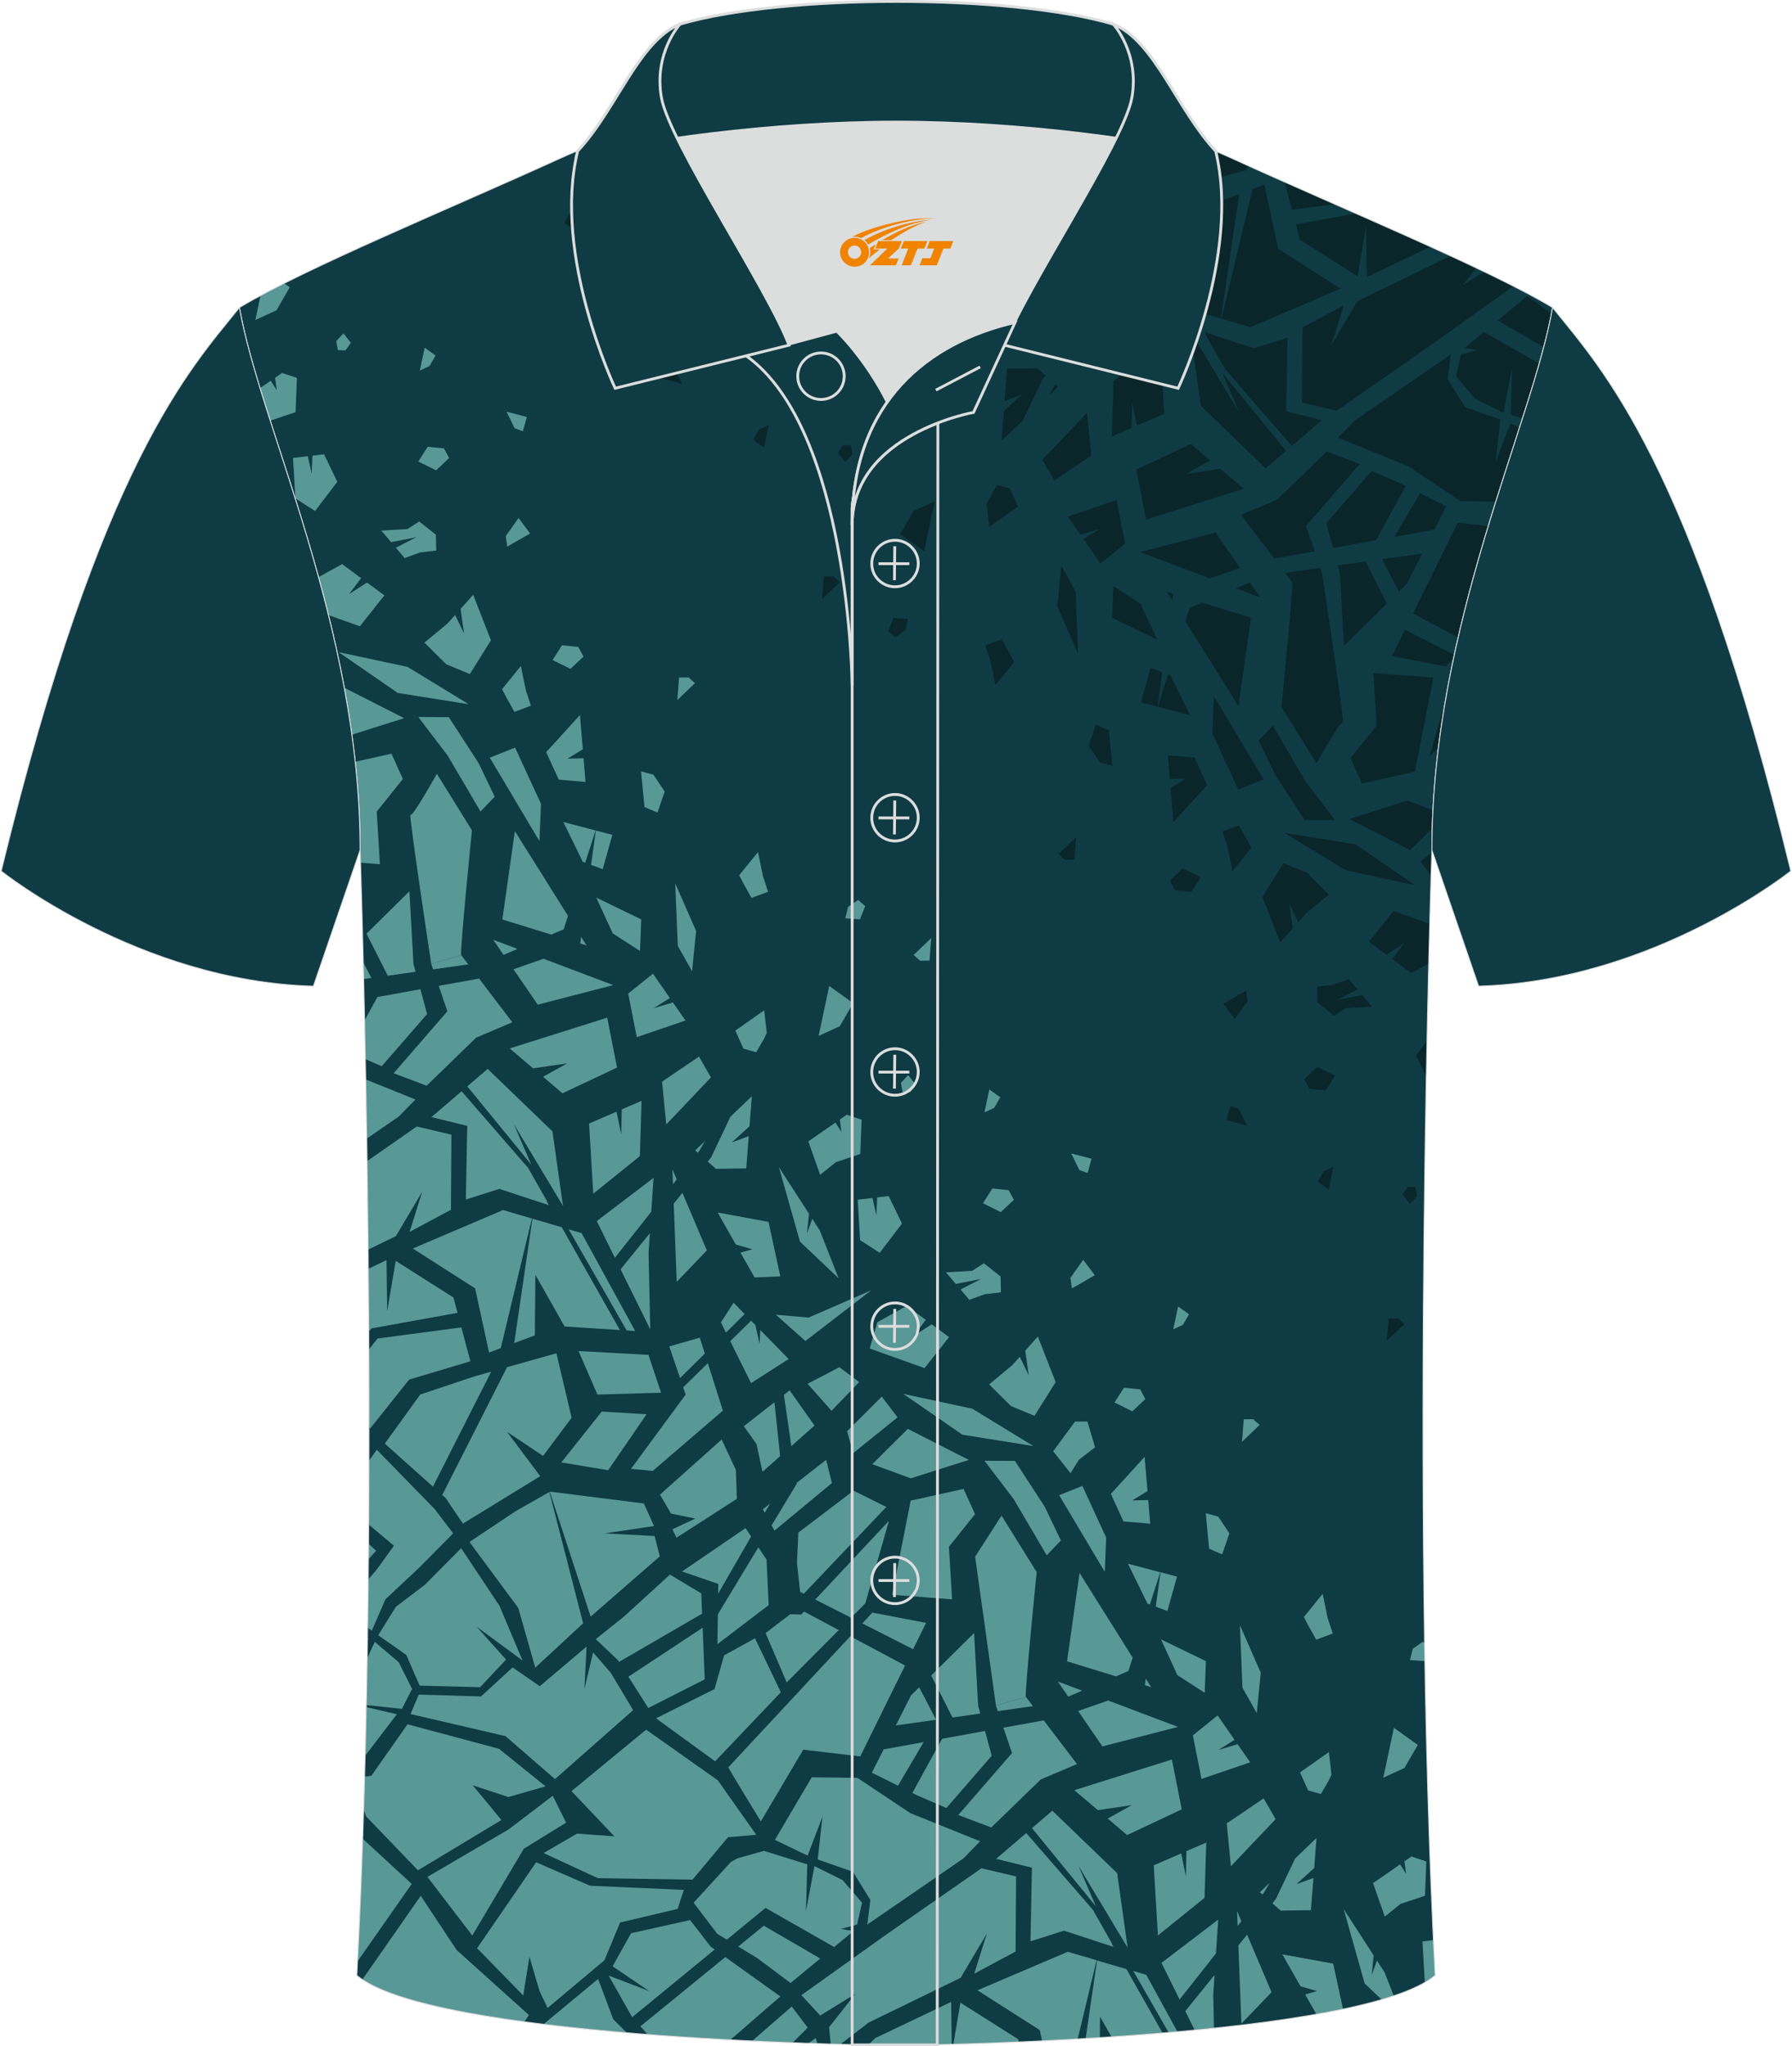 <?xml version="1.0" encoding="utf-8"?>
<!-- Generator: Adobe Illustrator 24.0.1, SVG Export Plug-In . SVG Version: 6.00 Build 0)  -->
<svg xmlns="http://www.w3.org/2000/svg" xmlns:xlink="http://www.w3.org/1999/xlink" version="1.1" id="图层_1" x="0px" y="0px" width="379.8px" height="433.5px" viewBox="0 0 379.72 433.73" enable-background="new 0 0 379.72 433.73" xml:space="preserve">
<g>
	<g>
		<path fill-rule="evenodd" clip-rule="evenodd" fill="#0F3B44" d="M76.22,180.19c0,0,4.68,137.15-0.7,238.51    c15.6,13.14,104.62,14.84,114.34,14.81c9.72,0.03,98.74-1.67,114.34-14.82c-5.38-101.36-0.7-238.51-0.7-238.51    c0-47.79,21.31-90.25,25.59-115c-13.68-8.25-45.44-21.32-67.38-31.34c-5.84-2.66-10.73-4.57-15.09-5.94l-113.56-0.01    c-4.32,1.37-9.2,3.29-15.06,5.95C96.06,43.86,64.3,56.93,50.63,65.18C54.91,89.94,76.22,132.4,76.22,180.19z"/>
		<path fill-rule="evenodd" clip-rule="evenodd" fill="#589897" d="M76.77,389.72l10.4,9.59l-11.5,16.42    C76.1,407.26,76.47,398.56,76.77,389.72z"/>
		<path fill-rule="evenodd" clip-rule="evenodd" fill="#589897" d="M159.34,432.61l8.41-7.32l3.39,4.46l-3.22,3.23    C165.22,432.88,162.35,432.75,159.34,432.61L159.34,432.61z M171.21,433.1l1.64-1.12l0.34,1.19L171.21,433.1z"/>
		<path fill-rule="evenodd" clip-rule="evenodd" fill="#589897" d="M183.89,433.45l1.62-1.49l16.05-7.65l0.12,9    c-5.87,0.16-10.1,0.21-11.82,0.2C188.78,433.52,186.72,433.5,183.89,433.45L183.89,433.45z M202.02,433.3l1.5-8.83l12.24,7.75    l0.16,0.59C210.72,433.03,206,433.19,202.02,433.3z"/>
		<polygon fill-rule="evenodd" clip-rule="evenodd" fill="#589897" points="173.8,415.11 167.5,420.31 160.38,414.99 156.4,412.58     161.82,408.16   "/>
		<polygon fill-rule="evenodd" clip-rule="evenodd" fill="#589897" points="153.98,411.12 151.97,409.9 146.94,403.29     154.88,394.61 156.32,393.85 161.87,392.3 171.05,395.16 170.77,405.06 172.57,395.54 178.52,398.48 182.66,403.28 181.61,407.92     178.2,408.85 180.84,409.3 176.74,412.68 162.2,404.39   "/>
		<polygon fill-rule="evenodd" clip-rule="evenodd" fill="#589897" points="136.87,366.61 152.07,377.34 160.23,388.9     154.23,389.41 146.71,398.4 126.64,398.09 115.12,392.76 122.24,388.64 130.14,389.22 121.05,379.64   "/>
		<polygon fill-rule="evenodd" clip-rule="evenodd" fill="#589897" points="133.87,427.47 128.91,418.72 137.52,422.02     129.76,416.77 133.69,409.75 146.2,406.96 150.55,412.59 151.42,413.21 133.93,427.54   "/>
		<path fill-rule="evenodd" clip-rule="evenodd" fill="#589897" d="M165.34,423.15l-10.61,9.22c-5.6-0.3-11.52-0.67-17.53-1.14    l-1.54-1.74l18-14.68L165.34,423.15z"/>
		<polygon fill-rule="evenodd" clip-rule="evenodd" fill="#589897" points="101.03,412.93 113.55,394.72 125,399.69 144.87,400.57     143.55,404.6 131.36,407.48 128.02,415.5 115.98,425.6 114.27,422.03 112.13,414.75 110.82,422.96   "/>
		<path fill-rule="evenodd" clip-rule="evenodd" fill="#589897" d="M115.2,429.08l0.18-0.26l11.31-9.37l3.21,8.54l2.8,2.79    l-0.02,0.08C126.79,430.37,120.88,429.78,115.2,429.08z"/>
		<path fill-rule="evenodd" clip-rule="evenodd" fill="#589897" d="M238.72,417.35l7.68,13.57c-3.64,0.31-7.27,0.58-10.84,0.82    l-2.43-4.3l-0.04,4.47c-1.01,0.06-2.02,0.13-3.02,0.19l2.42-16.56L238.72,417.35z"/>
		<path fill-rule="evenodd" clip-rule="evenodd" fill="#589897" d="M242.94,418.58l6.6,12.06c-0.62,0.06-1.25,0.11-1.87,0.16    l-7.49-13.04L242.94,418.58z"/>
		<path fill-rule="evenodd" clip-rule="evenodd" fill="#589897" d="M220.85,432.58l-0.5-2.29l-13.22-8.44l19.15-8.16l6.12,1.79    l-4.01,16.69C225.81,432.33,223.29,432.46,220.85,432.58z"/>
		<polygon fill-rule="evenodd" clip-rule="evenodd" fill="#589897" points="215.22,413.64 206.45,418.33 209.12,409.84     203.55,419.22 184.07,428.68 178.06,433.31 176.01,433.26 175.67,429.67 181.22,422.63 173.79,427.2 169.8,422.88 187.72,410.09     207.98,395.99 215.33,397.72   "/>
		<polygon fill-rule="evenodd" clip-rule="evenodd" fill="#589897" points="223.01,383.78 236.76,397.02 238.98,412.83     228.57,395.5 232.25,404.06 218.69,387.48   "/>
		<polygon fill-rule="evenodd" clip-rule="evenodd" fill="#589897" points="235.55,411.75 235.93,412.64 225.48,409.21     218.38,411.47 218.68,395.86 211.09,393.99 217.48,388.52 231.61,404.79   "/>
		<polygon fill-rule="evenodd" clip-rule="evenodd" fill="#589897" points="211.04,361.51 217.41,359.68 218.9,361.63     211.44,362.68   "/>
		<polygon fill-rule="evenodd" clip-rule="evenodd" fill="#589897" points="210.07,387.34 203.07,384.7 214.46,371.57     212.63,366.19 221.19,364.64 228.24,373.9 220.56,377.16   "/>
		<path fill-rule="evenodd" clip-rule="evenodd" fill="#589897" d="M251.21,426.26l6.2-7.67l-0.28,4.19l0.16,7.12    c-1.36,0.14-2.72,0.28-4.09,0.41L251.21,426.26z"/>
		<polygon fill-rule="evenodd" clip-rule="evenodd" fill="#589897" points="246.15,416.04 258.19,406.87 257.71,414.04 250,423.81       "/>
		<polygon fill-rule="evenodd" clip-rule="evenodd" fill="#589897" points="245.4,410.23 244.51,395.36 250.34,392.84     251.33,397.68 251.44,392.36 255.65,390.54 255.29,402.26   "/>
		<polygon fill-rule="evenodd" clip-rule="evenodd" fill="#589897" points="248.36,372.93 250.45,383.5 238.87,388.95     234.76,385.45 239.86,382.61 232.65,383.66 227.68,379.44   "/>
		<polygon fill-rule="evenodd" clip-rule="evenodd" fill="#589897" points="269.5,422.26 263.1,428.91 262.46,412.34 264.31,410.06       "/>
		<polygon fill-rule="evenodd" clip-rule="evenodd" fill="#589897" points="262.18,405.05 263.1,407.22 262.3,408.23   "/>
		<polygon fill-rule="evenodd" clip-rule="evenodd" fill="#589897" points="293.19,376.79 295.44,366.21 300.51,369.85     297.68,374.73   "/>
		<polygon fill-rule="evenodd" clip-rule="evenodd" fill="#589897" points="249.45,334.17 247.41,341.46 244.94,340.54     245.95,333.25   "/>
		<polygon fill-rule="evenodd" clip-rule="evenodd" fill="#589897" points="243.19,339.9 239.05,331.44 245.9,333.24 243.69,340.08       "/>
		<polygon fill-rule="evenodd" clip-rule="evenodd" fill="#589897" points="164.18,389.97 171.98,376.71 181.67,376.82     192.86,384.28 207.71,390.27 204.13,393.92 183.77,407.92 184.42,402.7 180.73,396.73 173.26,394.12 174.27,385.05 171.12,393.31       "/>
		<path fill-rule="evenodd" clip-rule="evenodd" fill="#589897" d="M182.28,372.28l-12.09-1.43l-8.99,15.2c0,0-6.72-10.94-6.9-11.46    l25.87-27.78l11.61,6.2L182.28,372.28z"/>
		<polygon fill-rule="evenodd" clip-rule="evenodd" fill="#589897" points="184.84,341.8 196.24,343.97 193.49,349.56     182.71,344.09   "/>
		<polygon fill-rule="evenodd" clip-rule="evenodd" fill="#589897" points="189.82,365.71 193.04,359.35 194.78,357.63     198.36,364.52   "/>
		<polygon fill-rule="evenodd" clip-rule="evenodd" fill="#589897" points="208.74,366.89 210.16,372.14 200.54,383.22     194.37,380.54 193.33,380.02 199.63,368.54   "/>
		<polygon fill-rule="evenodd" clip-rule="evenodd" fill="#589897" points="190.28,378.49 184.74,375.72 187.25,370.78     195.72,369.25   "/>
		<polygon fill-rule="evenodd" clip-rule="evenodd" fill="#589897" points="197.32,355.13 206.42,346.13 207.28,361.53     207.73,363.2 201.84,364.03   "/>
		<polygon fill-rule="evenodd" clip-rule="evenodd" fill="#589897" points="249.65,366.02 233.63,370.16 228.48,362.66     234.84,360.43   "/>
		<polygon fill-rule="evenodd" clip-rule="evenodd" fill="#589897" points="224.18,356.4 229.34,358.35 226.38,359.61   "/>
		<path fill-rule="evenodd" clip-rule="evenodd" fill="#589897" d="M206.64,329.94l5.6-8.7l7.45,11.97c0,0-2.65,26.31-2.27,26.47    l-6.37,1.83L206.64,329.94z"/>
		<polygon fill-rule="evenodd" clip-rule="evenodd" fill="#589897" points="274.5,393.91 279.03,389.57 278.54,395.94     274.77,399.36 278.38,398.04 277.84,404.88 271.42,404.97 269.68,403.41 270.4,402.52   "/>
		<polygon fill-rule="evenodd" clip-rule="evenodd" fill="#589897" points="267.58,401.55 267.02,401.06 269.1,399.07 267.9,401.13       "/>
		<polygon fill-rule="evenodd" clip-rule="evenodd" fill="#589897" points="266.97,302.02 263.23,305.6 263.6,300.83 265.6,300.81       "/>
		<polygon fill-rule="evenodd" clip-rule="evenodd" fill="#589897" points="263.33,357.71 262.79,344.46 267.21,354.54     266.36,363.11   "/>
		<polygon fill-rule="evenodd" clip-rule="evenodd" fill="#589897" points="236.5,355.31 226.13,352.12 228.78,333.39     240.05,351.35 239.13,354.19   "/>
		<polygon fill-rule="evenodd" clip-rule="evenodd" fill="#589897" points="243.98,357.61 242.63,357.19 242.83,355.77   "/>
		<polygon fill-rule="evenodd" clip-rule="evenodd" fill="#589897" points="238.09,322.47 235.42,316.64 242.58,308.78     243.19,316.04 239.96,318.02 243.35,317.95 243.76,322.96   "/>
		<path fill-rule="evenodd" clip-rule="evenodd" fill="#589897" d="M284.78,404.61l6.37,9.86l-0.42,4.17l1.12-3.09l1.6,2.47    l1.97,5.02c-0.81,0.27-1.67,0.54-2.56,0.8l-3.62-3.43L284.78,404.61z"/>
		<polygon fill-rule="evenodd" clip-rule="evenodd" fill="#589897" points="252.81,367.82 258.06,363.6 261.65,368.77     258.21,370.92 262.29,369.69 264.97,373.53 254.64,377.05   "/>
		<polygon fill-rule="evenodd" clip-rule="evenodd" fill="#589897" points="259.99,386.48 267.82,381.17 270.36,385.58     260.88,395.56   "/>
		<path fill-rule="evenodd" clip-rule="evenodd" fill="#589897" d="M282.57,416.2l2.09,9.66c-1.81,0.38-3.69,0.74-5.64,1.09    l-2.4-4.22l2.52-0.71l-3.5-1.01l-3.86-6.78L282.57,416.2z"/>
		<polygon fill-rule="evenodd" clip-rule="evenodd" fill="#589897" points="249.54,355.06 246.05,347.47 255.58,352.09     255.32,358.8   "/>
		<polygon fill-rule="evenodd" clip-rule="evenodd" fill="#589897" points="224.45,316.91 229.38,314.95 234.43,325.9     234.13,333.15   "/>
		<polygon fill-rule="evenodd" clip-rule="evenodd" fill="#589897" points="298.84,351.85 299.45,349.44 301.58,347.97     301.95,348.29 302.01,351.94 301.95,352.08   "/>
		<path fill-rule="evenodd" clip-rule="evenodd" fill="#589897" d="M301.99,420.07l-0.5-8.57l2.34-0.28c0.12,2.51,0.24,5,0.37,7.47    c-0.59,0.5-1.3,0.98-2.1,1.45L301.99,420.07z"/>
		<polygon fill-rule="evenodd" clip-rule="evenodd" fill="#589897" points="293.51,406.23 291.01,399.14 296.76,395.16     298.02,397.14 297.68,394.51 299.16,393.49 302.31,394.55 302.04,401.81 296.85,403.54   "/>
		<polygon fill-rule="evenodd" clip-rule="evenodd" fill="#589897" points="277.25,379.48 275.53,375.67 281.66,371.36     282.2,376.16 281.6,377.42 279.96,380.25   "/>
		<polygon fill-rule="evenodd" clip-rule="evenodd" fill="#589897" points="256.26,328.27 255.54,320.72 258.18,321.45 260.56,325     259.02,329.46   "/>
		<polygon fill-rule="evenodd" clip-rule="evenodd" fill="#589897" points="277.25,344.46 276.35,342.73 280.34,337.81     281.38,342.88 282.47,346.23 278.97,347.54   "/>
		<path fill-rule="evenodd" clip-rule="evenodd" fill="#589897" d="M77.79,347.15l0.16,0.1l-0.17,0.62L77.79,347.15L77.79,347.15z     M77.72,351.49l1.61-3.49l5.07,4.3l2.84,5.66l-2.15,4.25l-7.56-0.82C77.6,358.08,77.66,354.78,77.72,351.49L77.72,351.49z     M77.53,361.83c-0.07,3.45-0.15,6.89-0.24,10.32l6.72-8.81L77.53,361.83z"/>
		<polygon fill-rule="evenodd" clip-rule="evenodd" fill="#589897" points="78.01,327.18 79.63,328.69 77.98,330.49   "/>
		<path fill-rule="evenodd" clip-rule="evenodd" fill="#589897" d="M77.5,385l-0.53-1.48c0.07-2.31,0.14-4.64,0.2-6.96l1.43-0.17    l7.68-10.92l19.39,5.19l9.88,7.97l-7.9,2.26l-7.53-2.48l6.07,7.35l-17.7,10.66L77.5,385z"/>
		<polygon fill-rule="evenodd" clip-rule="evenodd" fill="#589897" points="80.06,346.6 83.77,340.6 89.94,335.91 97.65,328.15     105.79,340.38 110.66,351.95 100.93,344.79 107.18,351.76 101.66,357.61 88.85,357.28 86,350.76   "/>
		<path fill-rule="evenodd" clip-rule="evenodd" fill="#589897" d="M77.94,334.77l1.65-1.89l3.81-5.25l-5.36-4.51    c0.03-4.54,0.05-9.04,0.06-13.51l1.66-2.33l12.29,12.59l3.9,5.13l-7.03,7.11l-7.33,6.87l-2.9,6.67l-0.88-0.7    C77.87,341.54,77.91,338.15,77.94,334.77z"/>
		<polygon fill-rule="evenodd" clip-rule="evenodd" fill="#589897" points="107.04,367.98 86.91,363.3 88.66,359.18 101.86,359.57     108.56,353.42 114.32,357.4 124.25,349 123.79,358.01 125.62,350.23 129.39,354.57 134.12,362.47 117.55,377.09   "/>
		<polygon fill-rule="evenodd" clip-rule="evenodd" fill="#589897" points="81.46,305.98 88.97,295.57 100.57,291.7 104.02,290.73     91.67,315.1   "/>
		<polygon fill-rule="evenodd" clip-rule="evenodd" fill="#589897" points="117.85,286.83 121.07,300.5 115.02,308.59 107.39,303.5     114.42,312.88 98.02,322.94 94.34,317.48 93.64,316.86 107.38,289.78   "/>
		<path fill-rule="evenodd" clip-rule="evenodd" fill="#589897" d="M77.96,268.93l3.86-1.84l0.14,10.81l1.81-10.65L96.01,275    l0.87,3.26l-18.18,3.29l-0.65,0.68C78.03,277.71,78,273.27,77.96,268.93z"/>
		<path fill-rule="evenodd" clip-rule="evenodd" fill="#589897" d="M97.7,281.35l1.91,7.18l-12.99,3.88l-8.26,10.35l-0.25-0.29    c0-5.56-0.01-11.05-0.04-16.43l1.85-2.34L97.7,281.35z"/>
		<polygon fill-rule="evenodd" clip-rule="evenodd" fill="#589897" points="116.49,316.16 136.4,318.67 138.55,323.45     128.08,325.01 138.67,325.56 139.77,329.88 125.11,342.65 116.44,316.18   "/>
		<polygon fill-rule="evenodd" clip-rule="evenodd" fill="#589897" points="113.36,353.47 109.77,340.83 99.41,326.82     109.17,320.32 116.35,316.23 123.52,344.06   "/>
		<polygon fill-rule="evenodd" clip-rule="evenodd" fill="#589897" points="137.37,287.17 140.05,295.2 126.54,295.58     122.54,286.36   "/>
		<polygon fill-rule="evenodd" clip-rule="evenodd" fill="#589897" points="128.82,311.62 118.88,309.97 127.47,299.18     136.97,299.76   "/>
		<polygon fill-rule="evenodd" clip-rule="evenodd" fill="#589897" points="123.19,261.36 134.55,282.11 132.75,282 120.44,260.55       "/>
		<polygon fill-rule="evenodd" clip-rule="evenodd" fill="#589897" points="119.59,281.16 113.39,270.21 113.28,283.04     108.9,284.67 112.76,258.3 118.98,260.12 131.31,281.91   "/>
		<polygon fill-rule="evenodd" clip-rule="evenodd" fill="#589897" points="103.56,286.67 100.61,273.07 87.39,264.63     106.54,256.47 112.65,258.27 106.05,285.74   "/>
		<polygon fill-rule="evenodd" clip-rule="evenodd" fill="#589897" points="149.3,355.95 137.33,362.02 133.11,355.38 148.86,345       "/>
		<polygon fill-rule="evenodd" clip-rule="evenodd" fill="#589897" points="130.88,351.87 126.19,347.42 132.19,342.62     141.93,333.74 148.57,337.73 148.74,342.03 131.12,352.25   "/>
		<path fill-rule="evenodd" clip-rule="evenodd" fill="#589897" d="M88.24,238.77l7.35,1.73l-0.11,15.92l-8.77,4.69l2.67-8.49    L83.81,262l-5.88,2.86c-0.06-6.5-0.14-12.76-0.23-18.75L88.24,238.77z"/>
		<polygon fill-rule="evenodd" clip-rule="evenodd" fill="#589897" points="115.81,254.53 116.19,255.42 105.74,251.99     98.64,254.25 98.94,238.64 91.35,236.77 97.74,231.3 111.87,247.57   "/>
		<polygon fill-rule="evenodd" clip-rule="evenodd" fill="#589897" points="103.27,226.56 117.01,239.8 119.24,255.6 108.83,238.28     112.51,246.84 98.95,230.26   "/>
		<polygon fill-rule="evenodd" clip-rule="evenodd" fill="#589897" points="162.86,340.21 151.99,348.49 152.08,342.16     160.67,327.96 162.41,330.56   "/>
		<polygon fill-rule="evenodd" clip-rule="evenodd" fill="#589897" points="152.18,335.72 144.49,333.08 157.95,323.89     159.14,325.66 152.15,337.79   "/>
		<polygon fill-rule="evenodd" clip-rule="evenodd" fill="#589897" points="139.81,316.79 152.89,305.11 155.9,311.53     156.11,317.69 143.31,325.92 142.45,324.14 147.3,321.87 142.15,320.81   "/>
		<polygon fill-rule="evenodd" clip-rule="evenodd" fill="#589897" points="141.78,285.38 148.25,283.52 149.32,286.89     144.06,292.1   "/>
		<polygon fill-rule="evenodd" clip-rule="evenodd" fill="#589897" points="153.15,298.99 138.28,311.76 133.66,311.33     145.25,295.6 144.72,294.06 149.96,288.92   "/>
		<polygon fill-rule="evenodd" clip-rule="evenodd" fill="#589897" points="108.5,216.68 100.82,219.94 90.33,230.12 83.33,227.48     94.72,214.35 92.89,208.96 101.45,207.41   "/>
		<polygon fill-rule="evenodd" clip-rule="evenodd" fill="#589897" points="91.3,204.29 97.67,202.46 99.16,204.41 91.7,205.46       "/>
		<polygon fill-rule="evenodd" clip-rule="evenodd" fill="#589897" points="137.39,265.55 137.75,281.77 131.46,269.04     137.67,261.37   "/>
		<polygon fill-rule="evenodd" clip-rule="evenodd" fill="#589897" points="138.45,249.65 137.97,256.82 130.25,266.59     126.41,258.81   "/>
		<polygon fill-rule="evenodd" clip-rule="evenodd" fill="#589897" points="135.55,245.04 125.66,253.01 124.77,238.14     130.6,235.62 131.59,240.46 131.7,235.14 135.91,233.32   "/>
		<polygon fill-rule="evenodd" clip-rule="evenodd" fill="#589897" points="128.62,215.7 130.71,226.27 119.13,231.73     115.01,228.23 120.12,225.39 112.91,226.44 107.94,222.22   "/>
		<polygon fill-rule="evenodd" clip-rule="evenodd" fill="#589897" points="149.75,265.03 143.36,271.69 142.72,255.12     144.57,252.83   "/>
		<polygon fill-rule="evenodd" clip-rule="evenodd" fill="#589897" points="142.44,247.82 143.36,249.99 142.56,251.01   "/>
		<polygon fill-rule="evenodd" clip-rule="evenodd" fill="#589897" points="168.86,331.34 169.15,324.84 180.86,315.95     187.81,319.41 170.31,337.79 169.53,337.4   "/>
		<polygon fill-rule="evenodd" clip-rule="evenodd" fill="#589897" points="173.45,219.57 175.7,208.98 180.77,212.62     177.94,217.51   "/>
		<polygon fill-rule="evenodd" clip-rule="evenodd" fill="#589897" points="210.68,234.82 208.62,235.76 209.65,230.92     211.97,232.58   "/>
		<polygon fill-rule="evenodd" clip-rule="evenodd" fill="#589897" points="249.68,276.91 252,278.57 250.7,280.81 248.65,281.75       "/>
		<polygon fill-rule="evenodd" clip-rule="evenodd" fill="#589897" points="129.71,176.95 127.67,184.23 125.19,183.32     126.21,176.03   "/>
		<polygon fill-rule="evenodd" clip-rule="evenodd" fill="#589897" points="123.45,182.68 119.31,174.22 126.16,176.02     123.95,182.86   "/>
		<polygon fill-rule="evenodd" clip-rule="evenodd" fill="#589897" points="227.17,273.08 226.84,270.86 229.56,267.01     232.01,270.29   "/>
		<polygon fill-rule="evenodd" clip-rule="evenodd" fill="#589897" points="230.48,248.63 228.73,247.98 227.01,244.47     231.33,245.6   "/>
		<path fill-rule="evenodd" clip-rule="evenodd" fill="#589897" d="M77.41,228.79l10.55,4.25l-3.58,3.65l-6.76,4.65    C77.56,236.99,77.49,232.79,77.41,228.79z"/>
		<polygon fill-rule="evenodd" clip-rule="evenodd" fill="#589897" points="76.42,186.73 76.5,186.74 76.43,186.89   "/>
		<polygon fill-rule="evenodd" clip-rule="evenodd" fill="#589897" points="76.88,203.96 78.62,207.29 76.97,207.52   "/>
		<path fill-rule="evenodd" clip-rule="evenodd" fill="#589897" d="M89,209.67l1.43,5.25L80.8,226l-3.46-1.51    c-0.06-2.85-0.11-5.59-0.17-8.21l2.72-4.96L89,209.67z"/>
		<polygon fill-rule="evenodd" clip-rule="evenodd" fill="#589897" points="77.58,197.9 86.68,188.9 87.54,204.3 87.99,205.98     82.09,206.8   "/>
		<polygon fill-rule="evenodd" clip-rule="evenodd" fill="#589897" points="129.91,208.8 113.89,212.94 108.74,205.44 115.1,203.21       "/>
		<polygon fill-rule="evenodd" clip-rule="evenodd" fill="#589897" points="104.44,199.18 109.6,201.13 106.64,202.39   "/>
		<path fill-rule="evenodd" clip-rule="evenodd" fill="#589897" d="M86.9,172.72c0.45,0.51,5.6-8.7,5.6-8.7l7.44,11.97    c0,0-2.65,26.31-2.27,26.47l-6.37,1.83C91.3,204.29,86.45,172.22,86.9,172.72z"/>
		<polygon fill-rule="evenodd" clip-rule="evenodd" fill="#589897" points="161.62,319.89 163.16,318.69 162.03,320.64   "/>
		<polygon fill-rule="evenodd" clip-rule="evenodd" fill="#589897" points="168.79,314.3 175.04,309.42 176.27,314.34     164.09,324.42 163.48,323.3 168.81,314.49   "/>
		<polygon fill-rule="evenodd" clip-rule="evenodd" fill="#589897" points="192.37,302.86 205.31,309.44 193,313.34 184.82,310.35       "/>
		<polygon fill-rule="evenodd" clip-rule="evenodd" fill="#589897" points="154.76,236.68 159.29,232.35 158.8,238.72     155.03,242.14 158.63,240.81 158.1,247.65 151.68,247.74 149.94,246.19 150.66,245.3   "/>
		<polygon fill-rule="evenodd" clip-rule="evenodd" fill="#589897" points="147.83,244.33 147.28,243.83 149.35,241.85     148.16,243.91   "/>
		<polygon fill-rule="evenodd" clip-rule="evenodd" fill="#589897" points="194.96,203.63 193.59,202.41 197.33,198.84     196.96,203.6   "/>
		<polygon fill-rule="evenodd" clip-rule="evenodd" fill="#589897" points="145.86,143.58 147.23,144.8 143.49,148.38     143.86,143.61   "/>
		<polygon fill-rule="evenodd" clip-rule="evenodd" fill="#589897" points="143.04,187.23 147.47,197.32 146.62,205.88     143.59,200.49   "/>
		<polygon fill-rule="evenodd" clip-rule="evenodd" fill="#589897" points="164.37,278.66 171.33,279.26 184.62,273.48     170.65,284.23   "/>
		<polygon fill-rule="evenodd" clip-rule="evenodd" fill="#589897" points="191.38,295.43 206.04,298.58 219.01,306.5     203.94,304.09   "/>
		<polygon fill-rule="evenodd" clip-rule="evenodd" fill="#589897" points="116.76,198.09 106.38,194.89 109.04,176.16     120.31,194.13 119.39,196.97   "/>
		<polygon fill-rule="evenodd" clip-rule="evenodd" fill="#589897" points="124.24,200.39 122.89,199.97 123.08,198.55   "/>
		<polygon fill-rule="evenodd" clip-rule="evenodd" fill="#589897" points="208.3,255.04 210.29,251.91 213.75,252.26 214.85,254.3     212.08,256.91   "/>
		<polygon fill-rule="evenodd" clip-rule="evenodd" fill="#589897" points="242.74,296.53 239.98,299.14 236.2,297.26     238.19,294.14 241.64,294.48   "/>
		<polygon fill-rule="evenodd" clip-rule="evenodd" fill="#589897" points="118.35,165.25 115.68,159.42 122.84,151.56     123.45,158.82 120.22,160.79 123.6,160.72 124.02,165.74   "/>
		<polygon fill-rule="evenodd" clip-rule="evenodd" fill="#589897" points="170.99,261.42 172.11,258.33 173.7,260.8 177.69,270.94     169.5,263.18 165.03,247.39 171.41,257.25   "/>
		<polygon fill-rule="evenodd" clip-rule="evenodd" fill="#589897" points="161.54,311.96 160.28,306.08 157.59,302.29     164.08,297.21 165.29,308.63   "/>
		<polygon fill-rule="evenodd" clip-rule="evenodd" fill="#589897" points="167.3,294.69 172.58,302.15 167.66,306.52     166.09,295.64   "/>
		<polygon fill-rule="evenodd" clip-rule="evenodd" fill="#589897" points="152.73,280.28 155.42,276.12 157.77,278.52     153.8,282.45   "/>
		<polygon fill-rule="evenodd" clip-rule="evenodd" fill="#589897" points="160.04,280.84 160.94,284.84 161.07,281.89     167.1,288.05 159.12,293.16 154.71,284.27 159.14,279.92   "/>
		<polygon fill-rule="evenodd" clip-rule="evenodd" fill="#589897" points="141.91,211.54 138.46,213.7 142.55,212.47 145.22,216.3     134.89,219.83 133.07,210.59 138.32,206.38   "/>
		<polygon fill-rule="evenodd" clip-rule="evenodd" fill="#589897" points="150.62,228.36 141.14,238.34 140.25,229.26     148.08,223.95   "/>
		<polygon fill-rule="evenodd" clip-rule="evenodd" fill="#589897" points="162.83,258.98 165.33,270.53 159.88,270.77     156.87,265.5 159.4,264.79 155.89,263.78 152.04,257   "/>
		<polygon fill-rule="evenodd" clip-rule="evenodd" fill="#589897" points="179.49,303.35 186.84,296.02 190.19,300.41 180.78,308       "/>
		<polygon fill-rule="evenodd" clip-rule="evenodd" fill="#589897" points="171.11,293.3 177.86,289.78 182.05,292.94     176.19,299.02   "/>
		<polygon fill-rule="evenodd" clip-rule="evenodd" fill="#589897" points="126.3,190.25 135.84,194.87 135.58,201.57 129.8,197.84       "/>
		<polygon fill-rule="evenodd" clip-rule="evenodd" fill="#589897" points="103.72,160.59 109.09,158.46 114.58,170.38     114.25,178.28   "/>
		<polygon fill-rule="evenodd" clip-rule="evenodd" fill="#589897" points="184.28,285.82 185.9,280.25 192.15,276.78     196.17,279.76 193.63,283.14 197.43,280.69 201.11,283.41 195.91,289.98   "/>
		<polygon fill-rule="evenodd" clip-rule="evenodd" fill="#589897" points="181.84,190.75 183.33,192.06 182.21,194.86     179.1,194.63 179.7,192.21   "/>
		<polygon fill-rule="evenodd" clip-rule="evenodd" fill="#589897" points="191.25,231.45 190.9,229.52 192.43,227.88 194,229.87     192.87,231.49   "/>
		<polygon fill-rule="evenodd" clip-rule="evenodd" fill="#589897" points="182.25,262.85 181.74,254.28 184.87,253.92     185.7,257.59 185.86,253.8 188.31,253.51 191.13,259.34 186.41,265.54   "/>
		<polygon fill-rule="evenodd" clip-rule="evenodd" fill="#589897" points="173.77,249.01 171.27,241.92 177.02,237.93     178.28,239.91 177.94,237.29 179.42,236.27 182.57,237.32 182.29,244.59 177.11,246.32   "/>
		<polygon fill-rule="evenodd" clip-rule="evenodd" fill="#589897" points="228.66,309.39 226.86,312.24 223.19,307.6     227.82,301.31 230.44,301.29 232.08,306.77   "/>
		<polygon fill-rule="evenodd" clip-rule="evenodd" fill="#589897" points="157.5,222.26 155.79,218.44 161.91,214.14     162.46,218.93 161.86,220.2 160.22,223.03   "/>
		<polygon fill-rule="evenodd" clip-rule="evenodd" fill="#589897" points="214.25,298.03 209.6,293.43 214.49,289.38     216.11,287.57 218,291.49 217.27,286.27 219.94,283.28 223.71,292.94 219.23,300.09   "/>
		<polygon fill-rule="evenodd" clip-rule="evenodd" fill="#589897" points="138.44,164.22 140.81,167.78 139.28,172.23     136.52,171.05 135.8,163.49   "/>
		<polygon fill-rule="evenodd" clip-rule="evenodd" fill="#589897" points="157.5,187.24 156.61,185.51 160.6,180.59 161.64,185.66     162.73,189.01 159.22,190.32   "/>
		<polygon fill-rule="evenodd" clip-rule="evenodd" fill="#589897" points="205.41,275.51 203.54,273.31 207.89,271.09     202.54,272.13 200.46,269.68 206.02,269.35 208.5,267.76 212.04,270.56 212.1,273.92 208.69,274.31   "/>
		<path fill-rule="evenodd" clip-rule="evenodd" fill="#589897" d="M61.31,60.88l-2.82,4.89L54,67.83l1.1-5.17    c1.56-0.84,3.25-1.71,5.04-2.62L61.31,60.88z"/>
		<polygon fill-rule="evenodd" clip-rule="evenodd" fill="#589897" points="92.23,75.36 90.93,77.6 88.88,78.54 89.91,73.69   "/>
		<polygon fill-rule="evenodd" clip-rule="evenodd" fill="#589897" points="107.1,113.64 109.82,109.79 112.27,113.07     107.43,115.86   "/>
		<polygon fill-rule="evenodd" clip-rule="evenodd" fill="#589897" points="110.74,91.41 108.98,90.76 107.27,87.25 111.58,88.38       "/>
		<path fill-rule="evenodd" clip-rule="evenodd" fill="#589897" d="M72.86,145.76l12.7,6.46l-11.09,3.51    C74.01,152.36,73.47,149.04,72.86,145.76z"/>
		<polygon fill-rule="evenodd" clip-rule="evenodd" fill="#589897" points="71.64,138.21 86.3,141.36 99.27,149.27 84.2,146.87       "/>
		<polygon fill-rule="evenodd" clip-rule="evenodd" fill="#589897" points="94,95.04 95.1,97.08 92.34,99.69 88.56,97.82     90.55,94.69   "/>
		<polygon fill-rule="evenodd" clip-rule="evenodd" fill="#589897" points="120.83,141.77 117.04,139.9 119.03,136.77     122.49,137.12 123.59,139.16   "/>
		<path fill-rule="evenodd" clip-rule="evenodd" fill="#589897" d="M77.69,123.47l3.68,2.72l-5.2,6.56l-6.66-2.38    c-0.68-2.72-1.38-5.4-2.11-8.04l5.01-2.77l4.02,2.98l-2.54,3.38L77.69,123.47z"/>
		<polygon fill-rule="evenodd" clip-rule="evenodd" fill="#589897" points="71.51,74.22 71.16,72.3 72.69,70.66 74.26,72.65     73.13,74.26   "/>
		<polygon fill-rule="evenodd" clip-rule="evenodd" fill="#589897" points="71.39,102.12 66.67,108.31 62.5,105.63 62,97.06     65.13,96.69 65.95,100.37 66.12,96.58 68.57,96.29   "/>
		<path fill-rule="evenodd" clip-rule="evenodd" fill="#589897" d="M58.54,82.69l-0.34-2.62l1.47-1.02l3.15,1.05l-0.28,7.26    l-5.18,1.73l-0.18,0.15c-0.77-2.39-1.5-4.72-2.19-6.96l2.27-1.58L58.54,82.69z"/>
		<polygon fill-rule="evenodd" clip-rule="evenodd" fill="#589897" points="97.53,129.05 100.2,126.06 103.97,135.72 99.49,142.87     94.51,140.81 89.86,136.21 94.75,132.16 96.37,130.35 98.26,134.27   "/>
		<polygon fill-rule="evenodd" clip-rule="evenodd" fill="#589897" points="108.94,150.89 107.22,147.81 106.32,146.08     110.31,141.16 111.35,146.23 112.44,149.58   "/>
		<polygon fill-rule="evenodd" clip-rule="evenodd" fill="#589897" points="88.76,110.53 92.3,113.34 92.36,116.7 88.95,117.09     85.67,118.29 83.8,116.09 88.15,113.87 82.8,114.91 80.72,112.46 86.27,112.13   "/>
		<polygon fill-rule="evenodd" clip-rule="evenodd" fill="#589897" points="151.5,373.32 138.97,364.2 151.38,358 153.41,350.86     159.96,347.24 165.44,358.68   "/>
		<polygon fill-rule="evenodd" clip-rule="evenodd" fill="#589897" points="166.68,356.6 162.2,346.13 167.44,342.14 169.77,342.21     170.36,341.58 177.72,345.5   "/>
		<polygon fill-rule="evenodd" clip-rule="evenodd" fill="#589897" points="188.37,322.34 183.35,339.84 180.33,342.88     172.74,339.03   "/>
		<polygon fill-rule="evenodd" clip-rule="evenodd" fill="#589897" points="189.04,338.02 192.97,318.07 204.2,315.58     206.62,320.94 201.08,327.84 201.76,338.99   "/>
		<path fill-rule="evenodd" clip-rule="evenodd" fill="#589897" d="M75.18,161.46l7.69-1.71l2.42,5.36l-5.54,6.91l0.67,11.15    l-4.12-0.31c-0.05-1.73-0.09-2.66-0.09-2.66C76.22,173.84,75.84,167.59,75.18,161.46z"/>
		<polygon fill-rule="evenodd" clip-rule="evenodd" fill="#589897" points="90.49,397.81 107.68,387.77 117.07,380.62     119.91,386.32 110.94,391.84 100.01,410.24   "/>
		<polygon fill-rule="evenodd" clip-rule="evenodd" fill="#589897" points="214.84,317.78 208.62,309.61 215.08,309.64     221.39,319.34 224.82,326.5 221.82,329.65   "/>
		<polygon fill-rule="evenodd" clip-rule="evenodd" fill="#589897" points="94.78,160.14 88.56,151.97 95.03,152 101.33,161.71     104.76,168.86 101.76,172.01   "/>
		<path fill-rule="evenodd" clip-rule="evenodd" fill="#589897" d="M76.7,419.58l12.38-17.76l7.62,11.5l8.75,7.87l6.57,5.9l-1,1.46    C95.78,426.49,82.7,423.6,76.7,419.58z"/>
		<path fill-rule="evenodd" clip-rule="evenodd" fill="#0A262B" d="M302.97,160.37l3.39-11.83c-0.55,3.21-1.05,6.47-1.46,9.76    L302.97,160.37z"/>
		<path fill-rule="evenodd" clip-rule="evenodd" fill="#0A262B" d="M264.59,35.15l-0.45,0.88l-10.47,2.95l-2.22-9.42    c3.09,1.15,6.47,2.56,10.25,4.28C262.65,34.27,263.62,34.71,264.59,35.15z"/>
		<path fill-rule="evenodd" clip-rule="evenodd" fill="#0A262B" d="M303.2,52.3l-13.5,6.43l-0.14-10.81l-1.81,10.65l-12.24-7.75    l-0.87-3.26l12.75-2.31C292.75,47.61,298.11,49.99,303.2,52.3z"/>
		<path fill-rule="evenodd" clip-rule="evenodd" fill="#0A262B" d="M273.82,44.47l-1.57-5.89c3.47,1.54,7.05,3.11,10.66,4.7    L273.82,44.47z"/>
		<path fill-rule="evenodd" clip-rule="evenodd" fill="#0A262B" d="M309.66,75.12l3.4-0.93l-2.63-0.44l4.1-3.38l11.73,6.69    c-1.03,3.64-2.24,7.51-3.55,11.61l-2.5-0.78l0.28-9.91l-1.8,9.52l-5.96-2.94l-4.13-4.8L309.66,75.12z"/>
		<path fill-rule="evenodd" clip-rule="evenodd" fill="#0A262B" d="M317.47,67.93l6.3-5.21l5.07,3.8c-0.43,2.22-0.98,4.58-1.63,7.06    L317.47,67.93z"/>
		<polygon fill-rule="evenodd" clip-rule="evenodd" fill="#0A262B" points="248.99,39.46 234.15,38.65 231.48,30.62 244.99,30.23       "/>
		<polygon fill-rule="evenodd" clip-rule="evenodd" fill="#0A262B" points="267.97,39.15 270.92,52.75 284.14,61.19 264.99,69.34     258.87,67.55 265.47,40.08   "/>
		<polygon fill-rule="evenodd" clip-rule="evenodd" fill="#0A262B" points="248.33,64.46 236.98,43.71 238.77,43.82 251.09,65.27       "/>
		<polygon fill-rule="evenodd" clip-rule="evenodd" fill="#0A262B" points="251.94,44.65 258.14,55.61 258.25,42.78 262.63,41.15     258.77,67.52 252.55,65.69 240.21,43.91   "/>
		<path fill-rule="evenodd" clip-rule="evenodd" fill="#0A262B" d="M283.29,87.05l-7.35-1.73l0.12-15.92l8.77-4.69l-2.67,8.49    l5.57-9.38l19.48-9.46l0.19-0.14c1.89,0.87,3.73,1.73,5.51,2.58l-2.86,3.62l4.57-2.81c2.18,1.05,4.24,2.06,6.17,3.04l-17.23,12.3    L283.29,87.05z"/>
		<polygon fill-rule="evenodd" clip-rule="evenodd" fill="#0A262B" points="268.26,99.26 254.51,86.02 252.29,70.21 262.7,87.54     259.02,78.98 272.58,95.56   "/>
		<polygon fill-rule="evenodd" clip-rule="evenodd" fill="#0A262B" points="255.72,71.29 255.33,70.4 265.79,73.83 272.89,71.57     272.59,87.18 280.18,89.05 273.79,94.52 259.66,78.25   "/>
		<polygon fill-rule="evenodd" clip-rule="evenodd" fill="#0A262B" points="229.75,40.43 223.28,42.3 222.21,38.93 227.47,33.72       "/>
		<polygon fill-rule="evenodd" clip-rule="evenodd" fill="#0A262B" points="221.57,36.9 218.72,27.9 227.99,27.9 226.28,30.22     226.8,31.76   "/>
		<polygon fill-rule="evenodd" clip-rule="evenodd" fill="#0A262B" points="280.22,121.53 273.85,123.36 272.37,121.41     279.83,120.36   "/>
		<polygon fill-rule="evenodd" clip-rule="evenodd" fill="#0A262B" points="263.02,109.14 270.71,105.88 281.2,95.7 288.2,98.34     276.81,111.47 278.64,116.85 270.08,118.4   "/>
		<polygon fill-rule="evenodd" clip-rule="evenodd" fill="#0A262B" points="234.14,60.26 233.78,44.05 240.06,56.78 233.86,64.45       "/>
		<polygon fill-rule="evenodd" clip-rule="evenodd" fill="#0A262B" points="245.11,67 233.08,76.17 233.56,69 241.27,59.23   "/>
		<polygon fill-rule="evenodd" clip-rule="evenodd" fill="#0A262B" points="235.98,80.78 245.86,72.81 246.76,87.68 240.93,90.2     239.93,85.36 239.83,90.68 235.62,92.5   "/>
		<polygon fill-rule="evenodd" clip-rule="evenodd" fill="#0A262B" points="242.91,110.11 240.82,99.54 252.4,94.09 256.51,97.59     251.41,100.43 258.62,99.38 263.58,103.6   "/>
		<polygon fill-rule="evenodd" clip-rule="evenodd" fill="#0A262B" points="229.09,77.99 228.17,75.82 228.97,74.81   "/>
		<polygon fill-rule="evenodd" clip-rule="evenodd" fill="#0A262B" points="221.77,60.78 228.16,54.13 228.81,70.7 226.96,72.98       "/>
		<polygon fill-rule="evenodd" clip-rule="evenodd" fill="#0A262B" points="190.76,113.19 193.58,108.31 198.08,106.25     195.83,116.83   "/>
		<polygon fill-rule="evenodd" clip-rule="evenodd" fill="#0A262B" points="159.56,93.23 160.85,91 162.91,90.06 161.88,94.9   "/>
		<polygon fill-rule="evenodd" clip-rule="evenodd" fill="#0A262B" points="121.85,48.91 119.53,47.24 120.82,45.01 122.88,44.06       "/>
		<polygon fill-rule="evenodd" clip-rule="evenodd" fill="#0A262B" points="247.58,142.96 248.08,143.14 252.22,151.6 245.37,149.8       "/>
		<polygon fill-rule="evenodd" clip-rule="evenodd" fill="#0A262B" points="241.81,148.87 243.85,141.58 246.33,142.5     245.32,149.79   "/>
		<polygon fill-rule="evenodd" clip-rule="evenodd" fill="#0A262B" points="144.36,52.73 144.69,54.96 141.97,58.8 139.52,55.53       "/>
		<polygon fill-rule="evenodd" clip-rule="evenodd" fill="#0A262B" points="141.05,77.19 142.8,77.84 144.52,81.35 140.2,80.21       "/>
		<path fill-rule="evenodd" clip-rule="evenodd" fill="#0A262B" d="M317.06,106.31l-7.46-0.08l-11.2-7.47l-14.84-5.98l3.58-3.65    l20.36-14l-0.65,5.21l3.7,5.97l7.46,2.61L317,97.99l3.15-8.26l1.93,0.93C320.49,95.59,318.78,100.82,317.06,106.31z"/>
		<path fill-rule="evenodd" clip-rule="evenodd" fill="#0A262B" d="M308.99,110.76l6.46,0.76c-2.27,7.47-4.49,15.37-6.38,23.62    l-9.58-5.11L308.99,110.76z"/>
		<polygon fill-rule="evenodd" clip-rule="evenodd" fill="#0A262B" points="306.43,141.24 295.03,139.07 297.78,133.48     308.25,138.8 308.12,139.42   "/>
		<polygon fill-rule="evenodd" clip-rule="evenodd" fill="#0A262B" points="293.95,127.91 284.85,136.91 283.99,121.51     283.53,119.84 289.43,119.01   "/>
		<polygon fill-rule="evenodd" clip-rule="evenodd" fill="#0A262B" points="301.45,117.33 298.22,123.69 296.49,125.41     292.91,118.52   "/>
		<polygon fill-rule="evenodd" clip-rule="evenodd" fill="#0A262B" points="282.53,116.15 281.1,110.9 290.73,99.82 296.9,102.5     297.94,103.02 291.64,114.5   "/>
		<polygon fill-rule="evenodd" clip-rule="evenodd" fill="#0A262B" points="300.99,104.55 306.53,107.32 304.02,112.26     295.55,113.79   "/>
		<polygon fill-rule="evenodd" clip-rule="evenodd" fill="#0A262B" points="241.62,117.02 257.64,112.88 262.79,120.38     256.42,122.61   "/>
		<polygon fill-rule="evenodd" clip-rule="evenodd" fill="#0A262B" points="267.09,126.64 261.93,124.69 264.88,123.43   "/>
		<path fill-rule="evenodd" clip-rule="evenodd" fill="#0A262B" d="M284.63,153.09c-0.45-0.51-5.6,8.7-5.6,8.7l-7.44-11.97    c0,0,2.65-26.31,2.27-26.47l6.37-1.83C280.22,121.53,285.07,153.6,284.63,153.09z"/>
		<polygon fill-rule="evenodd" clip-rule="evenodd" fill="#0A262B" points="223.69,81.49 224.25,81.99 222.17,83.97 223.36,81.9       "/>
		<polygon fill-rule="evenodd" clip-rule="evenodd" fill="#0A262B" points="216.77,89.13 212.24,93.47 212.73,87.1 216.5,83.68     212.89,85 213.42,78.16 219.84,78.07 221.59,79.63 220.87,80.52   "/>
		<polygon fill-rule="evenodd" clip-rule="evenodd" fill="#0A262B" points="176.56,122.19 177.94,123.4 174.19,126.98     174.56,122.21   "/>
		<polygon fill-rule="evenodd" clip-rule="evenodd" fill="#0A262B" points="225.67,182.23 224.3,181.02 228.04,177.44     227.67,182.21   "/>
		<polygon fill-rule="evenodd" clip-rule="evenodd" fill="#0A262B" points="224.91,119.93 227.94,125.33 228.48,138.58     224.06,128.5   "/>
		<polygon fill-rule="evenodd" clip-rule="evenodd" fill="#0A262B" points="207.16,47.16 200.19,46.56 186.91,52.33 200.88,41.58       "/>
		<polygon fill-rule="evenodd" clip-rule="evenodd" fill="#0A262B" points="180.14,30.39 168.54,27.89 176.52,27.89   "/>
		<polygon fill-rule="evenodd" clip-rule="evenodd" fill="#0A262B" points="254.77,127.73 265.14,130.92 262.48,149.65     251.22,131.69 252.13,128.85   "/>
		<polygon fill-rule="evenodd" clip-rule="evenodd" fill="#0A262B" points="247.29,125.43 248.64,125.85 248.44,127.27   "/>
		<polygon fill-rule="evenodd" clip-rule="evenodd" fill="#0A262B" points="156.68,71.51 159.44,68.9 163.23,70.78 161.24,73.91     157.78,73.56   "/>
		<path fill-rule="evenodd" clip-rule="evenodd" fill="#0A262B" d="M133.99,27.89l1.34,0.66l-1.99,3.13l-3.46-0.35l-1.07-1.99    c1.48-0.54,2.89-1.03,4.25-1.46h0.93L133.99,27.89L133.99,27.89z"/>
		<polygon fill-rule="evenodd" clip-rule="evenodd" fill="#0A262B" points="247.92,165.09 247.51,160.08 253.18,160.57     255.85,166.4 248.68,174.26 248.08,167 251.3,165.02   "/>
		<polygon fill-rule="evenodd" clip-rule="evenodd" fill="#0A262B" points="200.54,64.4 199.42,67.49 197.82,65.02 193.84,54.87     202.03,62.63 206.49,78.43 200.12,68.57   "/>
		<polygon fill-rule="evenodd" clip-rule="evenodd" fill="#0A262B" points="208.35,27.9 207.44,28.61 207.37,27.9   "/>
		<polygon fill-rule="evenodd" clip-rule="evenodd" fill="#0A262B" points="204.22,31.13 201.93,27.9 205.1,27.9 205.43,30.18   "/>
		<polygon fill-rule="evenodd" clip-rule="evenodd" fill="#0A262B" points="211.49,44.98 210.58,40.97 210.45,43.92 204.42,37.77     212.41,32.66 216.82,41.55 212.39,45.9   "/>
		<polygon fill-rule="evenodd" clip-rule="evenodd" fill="#0A262B" points="218.8,45.53 216.11,49.7 213.76,47.3 217.72,43.37   "/>
		<polygon fill-rule="evenodd" clip-rule="evenodd" fill="#0A262B" points="229.62,114.27 233.06,112.12 228.97,113.35     226.3,109.51 236.63,105.98 238.46,115.22 233.21,119.44   "/>
		<polygon fill-rule="evenodd" clip-rule="evenodd" fill="#0A262B" points="220.9,97.46 230.38,87.48 231.28,96.56 223.45,101.87       "/>
		<polygon fill-rule="evenodd" clip-rule="evenodd" fill="#0A262B" points="208.7,66.84 206.2,55.29 211.65,55.04 214.65,60.32     212.13,61.03 215.63,62.04 219.49,68.82   "/>
		<polygon fill-rule="evenodd" clip-rule="evenodd" fill="#0A262B" points="186.6,27.89 184.69,29.8 183.23,27.89   "/>
		<polygon fill-rule="evenodd" clip-rule="evenodd" fill="#0A262B" points="200.42,32.52 193.66,36.04 189.47,32.88 194.27,27.9     196.31,27.9   "/>
		<polygon fill-rule="evenodd" clip-rule="evenodd" fill="#0A262B" points="235.95,124.24 241.72,127.98 245.22,135.57     235.69,130.95   "/>
		<polygon fill-rule="evenodd" clip-rule="evenodd" fill="#0A262B" points="256.94,155.44 257.27,147.54 267.81,165.22     262.44,167.36   "/>
		<polygon fill-rule="evenodd" clip-rule="evenodd" fill="#0A262B" points="187.25,40 185.63,45.57 179.37,49.03 175.35,46.06     177.89,42.68 174.1,45.13 170.42,42.4 175.62,35.84   "/>
		<polygon fill-rule="evenodd" clip-rule="evenodd" fill="#0A262B" points="192.42,131.19 191.82,133.6 189.68,135.07 188.2,133.76     189.32,130.96   "/>
		<polygon fill-rule="evenodd" clip-rule="evenodd" fill="#0A262B" points="180.28,94.37 180.63,96.3 179.1,97.94 177.53,95.95     178.65,94.33   "/>
		<polygon fill-rule="evenodd" clip-rule="evenodd" fill="#0A262B" points="189.28,62.97 189.78,71.53 186.66,71.9 185.83,68.23     185.66,72.02 183.21,72.31 180.4,66.48 185.12,60.28   "/>
		<polygon fill-rule="evenodd" clip-rule="evenodd" fill="#0A262B" points="193.24,85.9 193.59,88.53 192.11,89.55 188.96,88.49     189.23,81.23 194.41,79.5 197.76,76.81 200.26,83.9 194.51,87.88   "/>
		<polygon fill-rule="evenodd" clip-rule="evenodd" fill="#0A262B" points="214.02,103.56 215.74,107.37 209.61,111.68     209.07,106.88 209.67,105.62 211.3,102.79   "/>
		<polygon fill-rule="evenodd" clip-rule="evenodd" fill="#0A262B" points="157.39,27.89 161.92,32.39 157.03,36.44 155.42,38.24     153.53,34.33 154.25,39.55 151.59,42.53 147.81,32.88 150.94,27.89   "/>
		<polygon fill-rule="evenodd" clip-rule="evenodd" fill="#0A262B" points="230.71,158.04 232.25,153.58 235.01,154.77     235.73,162.32 233.09,161.59   "/>
		<polygon fill-rule="evenodd" clip-rule="evenodd" fill="#0A262B" points="214.02,138.58 214.92,140.31 210.93,145.23     209.89,140.16 208.8,136.81 212.3,135.5   "/>
		<polygon fill-rule="evenodd" clip-rule="evenodd" fill="#0A262B" points="166.12,50.3 167.98,52.51 163.64,54.73 168.98,53.68     171.06,56.14 165.51,56.47 163.02,58.06 159.49,55.25 159.43,51.9 162.83,51.51   "/>
		<polygon fill-rule="evenodd" clip-rule="evenodd" fill="#0A262B" points="279.3,250.46 280.59,248.22 282.65,247.28     281.62,252.12   "/>
		<polygon fill-rule="evenodd" clip-rule="evenodd" fill="#0A262B" points="264.43,212.18 261.71,216.02 259.26,212.75     264.1,209.96   "/>
		<polygon fill-rule="evenodd" clip-rule="evenodd" fill="#0A262B" points="260.79,234.41 262.54,235.06 264.26,238.57     259.94,237.44   "/>
		<path fill-rule="evenodd" clip-rule="evenodd" fill="#0A262B" d="M285.96,173.6l12.31-3.9l5.46,1.99    c-0.07,1.28-0.12,2.56-0.15,3.85l-4.67,4.63L285.96,173.6z"/>
		<polygon fill-rule="evenodd" clip-rule="evenodd" fill="#0A262B" points="294.31,279.44 296.31,279.41 297.68,280.63     293.94,284.2   "/>
		<polygon fill-rule="evenodd" clip-rule="evenodd" fill="#0A262B" points="272.25,176.54 287.32,178.95 299.88,187.61     285.22,184.46   "/>
		<polygon fill-rule="evenodd" clip-rule="evenodd" fill="#0A262B" points="277.52,230.78 276.42,228.74 279.18,226.13 282.97,228     280.98,231.13   "/>
		<polygon fill-rule="evenodd" clip-rule="evenodd" fill="#0A262B" points="250.7,184.04 254.48,185.92 252.49,189.05 249.04,188.7     247.94,186.65   "/>
		<path fill-rule="evenodd" clip-rule="evenodd" fill="#0A262B" d="M301.08,182.63l2.4-1.94c-0.03,0.77-0.08,2.44-0.15,4.9    L301.08,182.63z"/>
		<path fill-rule="evenodd" clip-rule="evenodd" fill="#0A262B" d="M293.84,202.35l-3.68-2.72l5.2-6.56l7.68,2.75    c-0.07,2.53-0.14,5.34-0.21,8.39l-3.71,2.06l-4.02-2.98l2.54-3.38L293.84,202.35z"/>
		<polygon fill-rule="evenodd" clip-rule="evenodd" fill="#0A262B" points="300.02,251.59 300.37,253.52 298.84,255.16     297.27,253.17 298.4,251.55   "/>
		<path fill-rule="evenodd" clip-rule="evenodd" fill="#0A262B" d="M300.14,223.7l2.32-3.05c-0.05,2.44-0.1,4.95-0.15,7.56    L300.14,223.7z"/>
		<polygon fill-rule="evenodd" clip-rule="evenodd" fill="#0A262B" points="274,196.77 271.33,199.76 267.56,190.1 272.03,182.95     277.02,185.01 281.66,189.61 276.77,193.66 275.16,195.47 273.27,191.55   "/>
		<polygon fill-rule="evenodd" clip-rule="evenodd" fill="#0A262B" points="262.59,174.93 264.31,178.01 265.2,179.73     261.21,184.66 260.18,179.59 259.09,176.23   "/>
		<polygon fill-rule="evenodd" clip-rule="evenodd" fill="#0A262B" points="282.76,215.28 279.23,212.48 279.17,209.12     282.57,208.73 285.86,207.53 287.72,209.73 283.38,211.95 288.72,210.91 290.8,213.36 285.25,213.69   "/>
		<polygon fill-rule="evenodd" clip-rule="evenodd" fill="#0A262B" points="303.83,143.62 299.89,163.57 288.66,166.07     286.24,160.71 291.78,153.8 291.1,142.65   "/>
		<polygon fill-rule="evenodd" clip-rule="evenodd" fill="#0A262B" points="266.77,156.95 269.76,153.8 276.75,165.68     282.97,173.84 276.5,173.81 270.2,164.11   "/>
	</g>
	<path fill="none" stroke="#DCDDDD" stroke-width="0.2" stroke-miterlimit="22.926" d="M76.22,180.19c0,0,4.68,137.15-0.7,238.51   c15.6,13.14,104.62,14.84,114.34,14.81c9.72,0.03,98.74-1.67,114.34-14.82c-5.38-101.36-0.7-238.51-0.7-238.51   c0-47.79,21.31-90.25,25.59-115c-13.68-8.25-45.44-21.32-67.38-31.34c-5.84-2.66-10.73-4.57-15.09-5.94l-113.56-0.01   c-4.32,1.37-9.2,3.29-15.06,5.95C96.06,43.86,64.3,56.93,50.63,65.18C54.91,89.94,76.22,132.4,76.22,180.19z"/>
	
		<path fill-rule="evenodd" clip-rule="evenodd" fill="#0F3B44" stroke="#DCDDDD" stroke-width="0.2" stroke-miterlimit="22.926" d="   M329.09,65.18c10.24,12.8,29.36,32.42,50.52,119.44c0,0-29.19,23.38-66.21,24.4c0,0-7.16-20.82-9.9-28.84l0,0   C303.5,132.4,324.81,89.94,329.09,65.18z"/>
	
		<path fill-rule="evenodd" clip-rule="evenodd" fill="#0F3B44" stroke="#DCDDDD" stroke-width="0.2" stroke-miterlimit="22.926" d="   M50.63,65.18C40.39,77.99,21.27,97.6,0.11,184.63c0,0,29.19,23.38,66.21,24.4c0,0,7.16-20.82,9.9-28.84l0,0   C76.22,132.4,54.91,89.94,50.63,65.18z"/>
	<path fill-rule="evenodd" clip-rule="evenodd" fill="#DCDDDD" d="M188.02,85.21c6.44-9.11,16.35-14.37,26.94-16.84   c5.24-10.64,16.09-27.82,21.62-39.14c-26.77-6.52-66.38-6.52-93.15,0c6.43,13.14,20,34.17,23.66,43.71l10.22-2.75   C177.3,70.19,183.3,75.86,188.02,85.21z"/>
	<path fill="none" stroke="#DCDDDD" stroke-width="0.6" stroke-miterlimit="10" d="M158.04,75.38l19.26-5.19c0,0,6,5.67,10.72,15.03   c-3.78,5.35-6.37,12.04-7.18,20.26c-0.14,0.74-0.24,1.47-0.28,2.18v3.57v33.98C180.56,145.2,180.03,90.95,158.04,75.38z"/>
	<path fill="none" stroke="#DCDDDD" stroke-width="0.6" stroke-miterlimit="10" d="M180.56,107.66v3.57c0-1.99,0.1-3.91,0.28-5.75   C180.69,106.22,180.6,106.95,180.56,107.66L180.56,107.66z M180.56,111.23v322.2h18.04l0.14-343.78   C191.14,92.58,180.56,98.89,180.56,111.23z"/>
	<path fill-rule="evenodd" clip-rule="evenodd" fill="#0F3B44" stroke="#DCDDDD" stroke-width="0.6" stroke-miterlimit="10" d="   M122.08,33.21c13.39-3.26,40.91-7.33,67.91-7.33s54.52,4.07,67.91,7.33l-0.28-1.2c-8.22-8.78-12.93-23.33-21.69-26.89   C225,1.9,207.5,0.3,190,0.3c-17.51,0-35.01,1.61-45.95,4.82c-8.77,3.57-13.47,18.11-21.69,26.89L122.08,33.21z"/>
	<path fill-rule="evenodd" clip-rule="evenodd" fill="#0F3B44" stroke="#DCDDDD" stroke-width="0.6" stroke-miterlimit="10" d="   M144.05,5.12c0,0-5.58,6.05-3.94,15.53c1.63,9.49,22.57,40.53,27.06,52.51l-36.86,9.13c0,0-13.39-28.22-7.95-50.28   C130.59,23.23,135.29,8.69,144.05,5.12z"/>
	<path fill-rule="evenodd" clip-rule="evenodd" fill="#0F3B44" stroke="#DCDDDD" stroke-width="0.6" stroke-miterlimit="10" d="   M235.94,5.12c0,0,5.58,6.05,3.95,15.53c-1.63,9.49-22.57,40.53-27.06,52.51l36.86,9.13c0,0,13.39-28.22,7.95-50.28   C249.41,23.23,244.7,8.69,235.94,5.12z"/>
	<path fill="none" stroke="#DCDDDD" stroke-width="0.6" stroke-miterlimit="10" d="M173.95,84.67c2.72,0,4.93-2.21,4.93-4.93   s-2.21-4.93-4.93-4.93c-2.72,0-4.93,2.21-4.93,4.93S171.24,84.67,173.95,84.67z"/>
	<path fill="#0F3B44" stroke="#DCDDDD" stroke-width="0.6" stroke-miterlimit="10" d="M215.11,68.34l-8.81,19.07   c0,0-25.75,4.58-25.75,23.82C180.56,85.05,196.83,72.54,215.11,68.34z"/>
	
	<line fill="none" stroke="#DCDDDD" stroke-width="0.6" stroke-miterlimit="10" x1="207.7" y1="77.77" x2="198.31" y2="82.69"/>
	<g>
		<g>
			<path fill="none" stroke="#DCDDDD" stroke-width="0.6" stroke-miterlimit="10" d="M189.65,124.37c2.71,0,4.93-2.22,4.93-4.93     s-2.23-4.93-4.93-4.93c-2.71,0-4.93,2.22-4.93,4.93C184.7,122.16,186.92,124.37,189.65,124.37z"/>
			<line fill="none" stroke="#DCDDDD" stroke-width="0.6" stroke-miterlimit="10" x1="189.6" y1="115.78" x2="189.53" y2="122.98"/>
			
				<line fill="none" stroke="#DCDDDD" stroke-width="0.6" stroke-miterlimit="10" x1="186.15" y1="119.48" x2="192.69" y2="119.48"/>
		</g>
		<g>
			<path fill="none" stroke="#DCDDDD" stroke-width="0.6" stroke-miterlimit="10" d="M189.65,178.25c2.71,0,4.93-2.22,4.93-4.93     c0-2.71-2.23-4.93-4.93-4.93c-2.71,0-4.93,2.22-4.93,4.93C184.7,176.04,186.92,178.25,189.65,178.25z"/>
			<line fill="none" stroke="#DCDDDD" stroke-width="0.6" stroke-miterlimit="10" x1="189.6" y1="169.66" x2="189.53" y2="176.86"/>
			
				<line fill="none" stroke="#DCDDDD" stroke-width="0.6" stroke-miterlimit="10" x1="186.15" y1="173.36" x2="192.69" y2="173.36"/>
		</g>
		<g>
			<path fill="none" stroke="#DCDDDD" stroke-width="0.6" stroke-miterlimit="10" d="M189.65,232.14c2.71,0,4.93-2.22,4.93-4.93     c0-2.71-2.23-4.93-4.93-4.93c-2.71,0-4.93,2.22-4.93,4.93C184.7,229.92,186.92,232.14,189.65,232.14z"/>
			<line fill="none" stroke="#DCDDDD" stroke-width="0.6" stroke-miterlimit="10" x1="189.6" y1="223.55" x2="189.53" y2="230.74"/>
			
				<line fill="none" stroke="#DCDDDD" stroke-width="0.6" stroke-miterlimit="10" x1="186.15" y1="227.24" x2="192.69" y2="227.24"/>
		</g>
		<g>
			<path fill="none" stroke="#DCDDDD" stroke-width="0.6" stroke-miterlimit="10" d="M189.65,286.02c2.71,0,4.93-2.22,4.93-4.93     s-2.23-4.93-4.93-4.93c-2.71,0-4.93,2.22-4.93,4.93C184.7,283.8,186.92,286.02,189.65,286.02z"/>
			<line fill="none" stroke="#DCDDDD" stroke-width="0.6" stroke-miterlimit="10" x1="189.6" y1="277.43" x2="189.53" y2="284.62"/>
			
				<line fill="none" stroke="#DCDDDD" stroke-width="0.6" stroke-miterlimit="10" x1="186.15" y1="281.12" x2="192.69" y2="281.12"/>
		</g>
		<g>
			<path fill="none" stroke="#DCDDDD" stroke-width="0.6" stroke-miterlimit="10" d="M189.65,339.9c2.71,0,4.93-2.22,4.93-4.93     s-2.23-4.93-4.93-4.93c-2.71,0-4.93,2.22-4.93,4.93C184.7,337.68,186.92,339.9,189.65,339.9z"/>
			<line fill="none" stroke="#DCDDDD" stroke-width="0.6" stroke-miterlimit="10" x1="189.6" y1="331.31" x2="189.53" y2="338.5"/>
			<line fill="none" stroke="#DCDDDD" stroke-width="0.6" stroke-miterlimit="10" x1="186.15" y1="335" x2="192.69" y2="335"/>
		</g>
	</g>
</g>
<g id="图层_x0020_1">
	<path fill="#F08300" d="M178.18,54.49c0.416,1.136,1.472,1.984,2.752,2.032c0.144,0,0.304,0,0.448-0.016h0.016   c0.016,0,0.064,0,0.128-0.016c0.032,0,0.048-0.016,0.08-0.016c0.064-0.016,0.144-0.032,0.224-0.048c0.016,0,0.016,0,0.032,0   c0.192-0.048,0.4-0.112,0.576-0.208c0.192-0.096,0.4-0.224,0.608-0.384c0.672-0.56,1.104-1.408,1.104-2.352   c0-0.224-0.032-0.448-0.08-0.672l0,0C184.02,52.61,183.97,52.44,183.89,52.26C183.42,51.17,182.34,50.41,181.07,50.41C179.38,50.41,178,51.78,178,53.48C178,53.83,178.06,54.17,178.18,54.49L178.18,54.49L178.18,54.49z M182.48,53.51L182.48,53.51C182.45,54.29,181.79,54.89,181.01,54.85C180.22,54.82,179.63,54.17,179.66,53.38c0.032-0.784,0.688-1.376,1.472-1.344   C181.9,52.07,182.51,52.74,182.48,53.51L182.48,53.51z"/>
	<polygon fill="#F08300" points="196.51,51.09 ,195.87,52.68 ,194.43,52.68 ,193.01,56.23 ,191.06,56.23 ,192.46,52.68 ,190.88,52.68    ,191.52,51.09"/>
	<path fill="#F08300" d="M198.48,46.36c-1.008-0.096-3.024-0.144-5.056,0.112c-2.416,0.304-5.152,0.912-7.616,1.664   C183.76,48.74,181.89,49.46,180.54,50.23C180.74,50.2,180.93,50.18,181.12,50.18c0.48,0,0.944,0.112,1.36,0.288   C186.58,48.15,193.78,46.1,198.48,46.36L198.48,46.36L198.48,46.36z"/>
	<path fill="#F08300" d="M183.95,51.83c4-2.368,8.88-4.672,13.488-5.248c-4.608,0.288-10.224,2-14.288,4.304   C183.47,51.14,183.74,51.46,183.95,51.83C183.95,51.83,183.95,51.83,183.95,51.83z"/>
	<polygon fill="#F08300" points="202,51.09 ,201.38,52.68 ,199.92,52.68 ,198.51,56.23 ,198.05,56.23 ,196.54,56.23 ,194.85,56.23    ,195.44,54.73 ,197.15,54.73 ,197.97,52.68 ,196.38,52.68 ,197.02,51.09"/>
	<polygon fill="#F08300" points="191.09,51.09 ,190.45,52.68 ,188.16,54.79 ,190.42,54.79 ,189.84,56.23 ,184.35,56.23 ,188.02,52.68    ,185.44,52.68 ,186.08,51.09"/>
	<path fill="#F08300" d="M196.37,46.95c-3.376,0.752-6.464,2.192-9.424,3.952h1.888C191.26,49.33,193.6,47.9,196.37,46.95z    M185.57,51.77C184.94,52.15,184.88,52.2,184.27,52.61c0.064,0.256,0.112,0.544,0.112,0.816c0,0.496-0.112,0.976-0.32,1.392   c0.176-0.16,0.32-0.304,0.432-0.4c0.272-0.24,0.768-0.64,1.6-1.296l0.32-0.256H185.09l0,0L185.57,51.77L185.57,51.77L185.57,51.77z"/>
</g>
</svg>